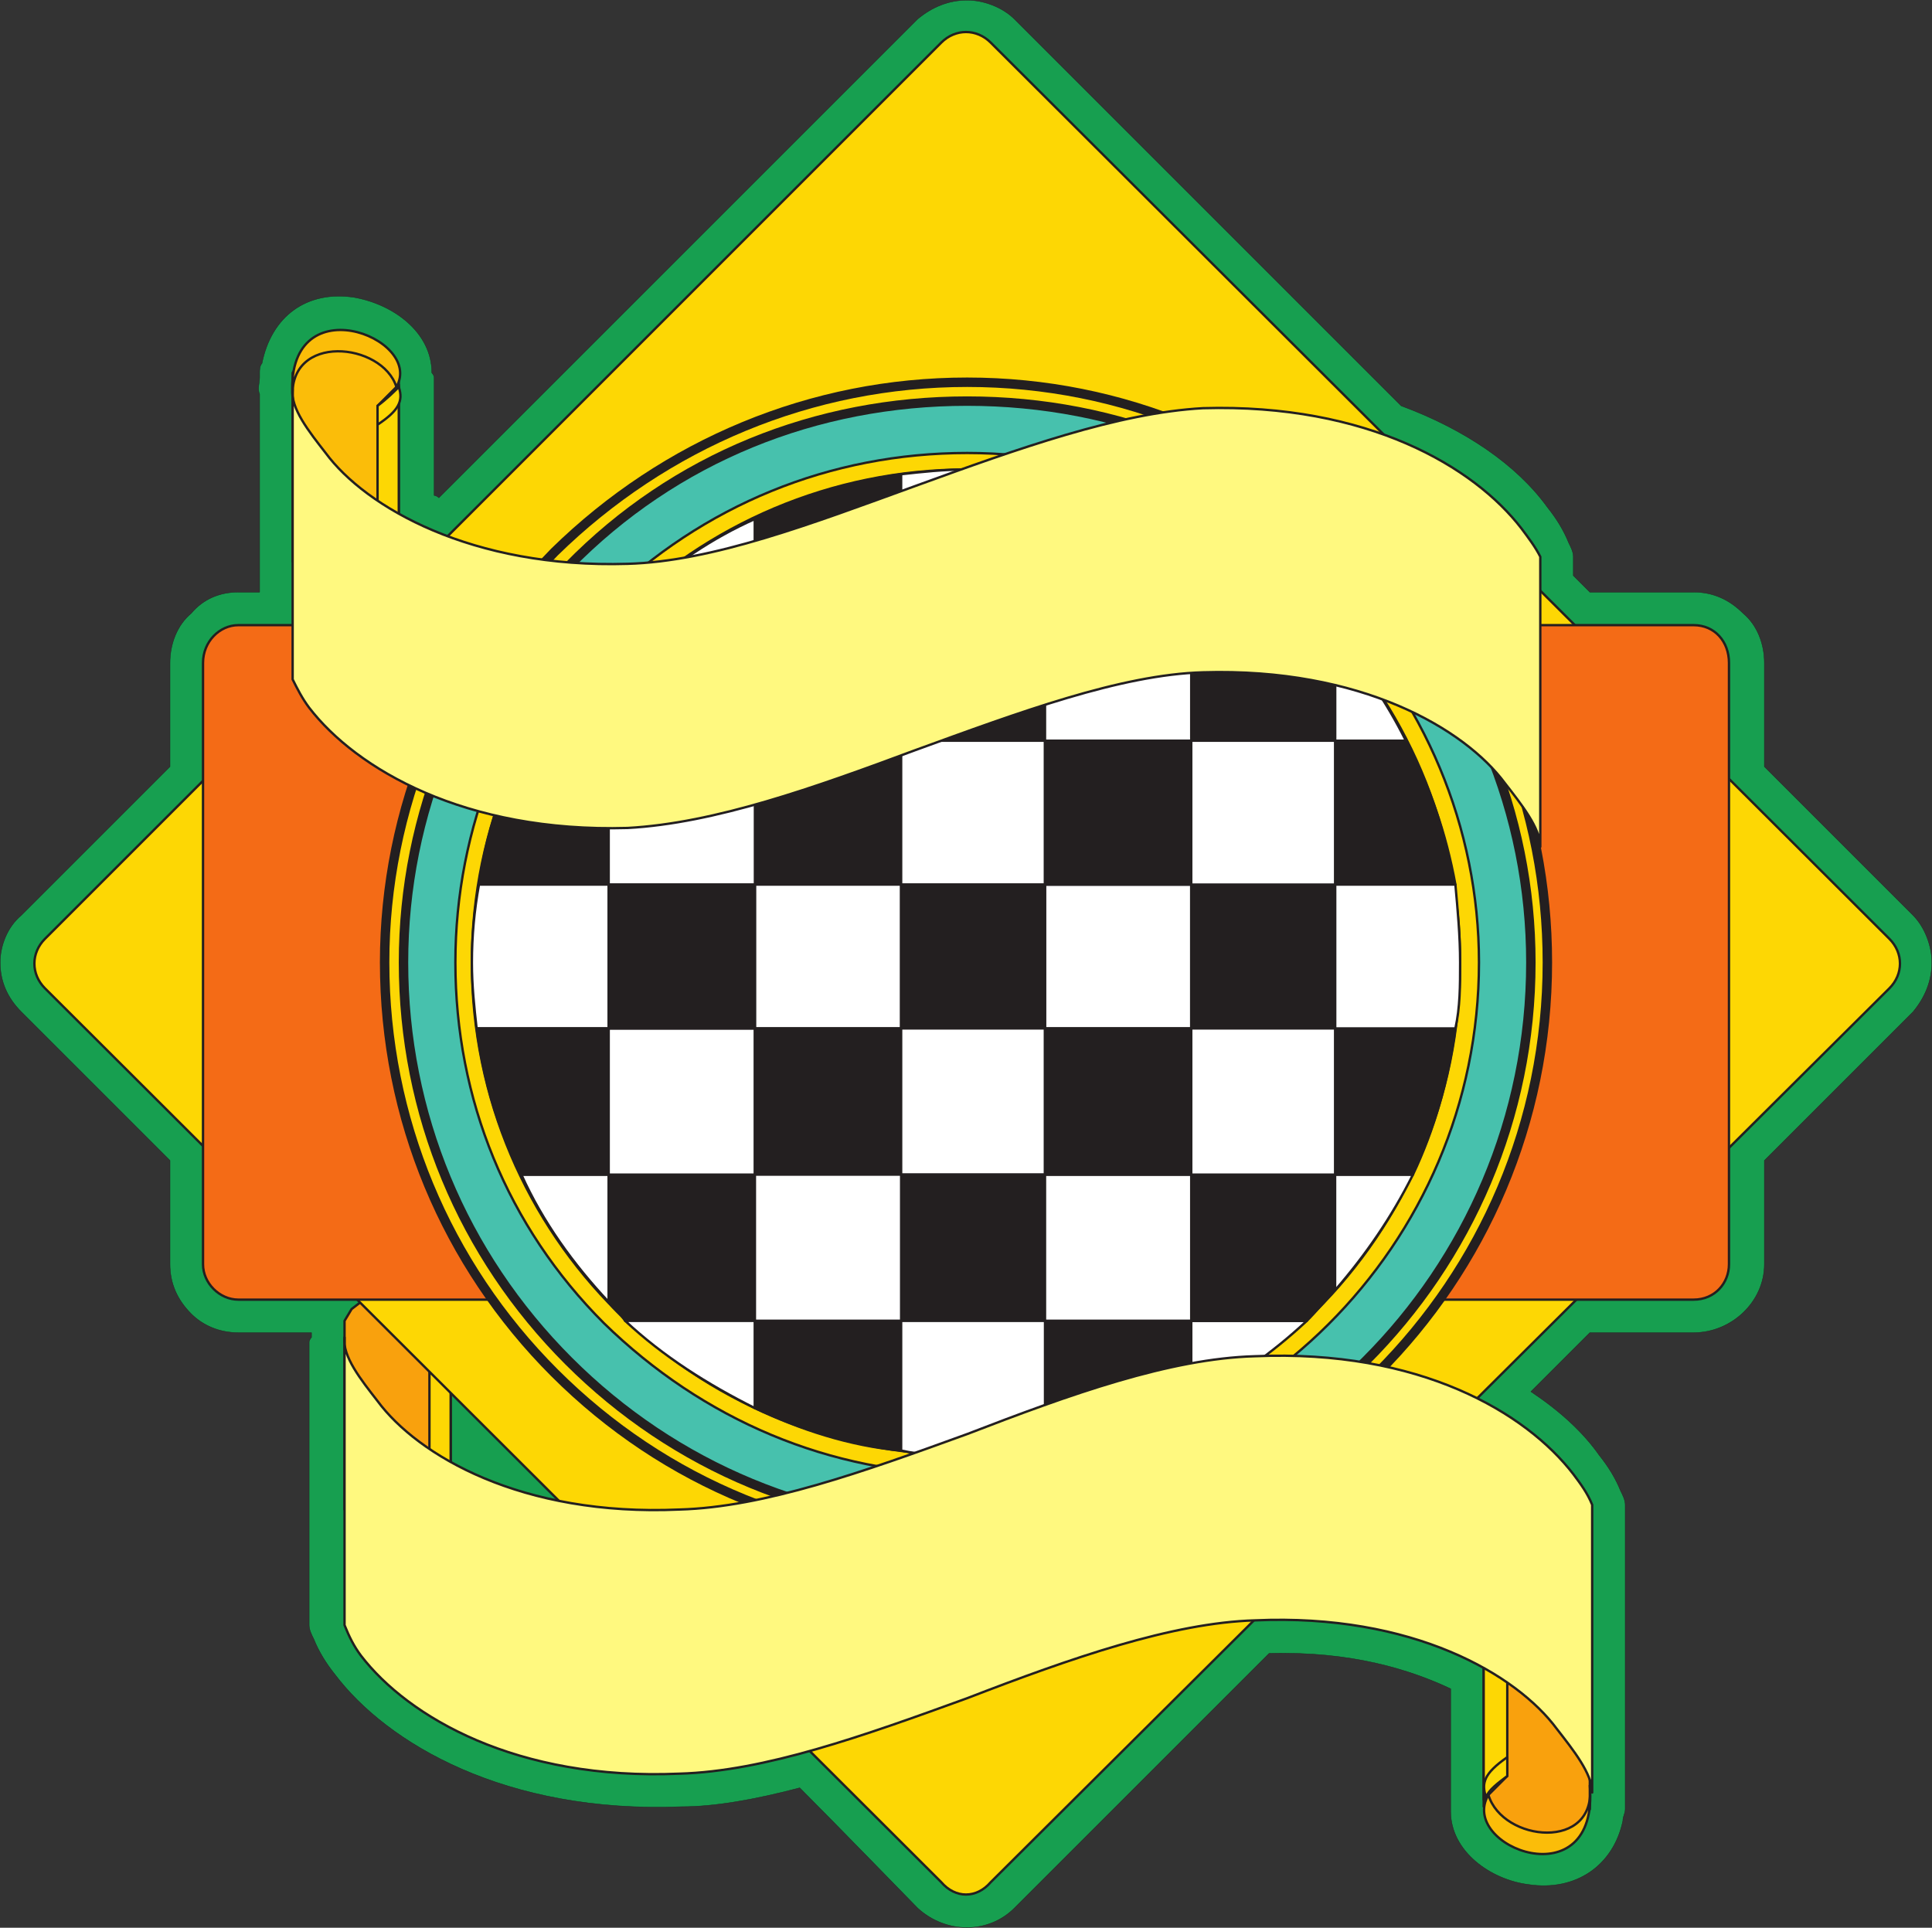 <svg xmlns="http://www.w3.org/2000/svg" width="614.37" height="613.057"><rect width="100%" height="100%" fill="#333333" stroke="none"/><path fill="#179f50" fill-rule="evenodd" d="M614.31 306.06c0-5.25-2.25-11.25-6-15l-47.25-47.25v-33c0-6-2.25-12-6.75-15.75-4.5-4.5-9.75-6.75-15.75-6.75h-33l-5.25-5.25v-6c0-1.5-.75-3-1.5-4.5-1.5-3.75-3.75-7.5-6.75-11.25-9.75-13.5-26.25-24.75-46.5-32.25l-123-123c-3.75-3.75-9.75-6-15-6-6 0-11.25 2.25-15.75 6L139.56 158.31c-.75-.75-1.5-.75-1.5-.75v-37.5c0-.75-.75-1.5-.75-1.5 0-12.75-12-21.75-24.75-24-15-2.25-26.25 6-29.25 21-.75.75-.75 2.25-.75 3v1.5c0 1.5-.75 3.75 0 5.25v63h-6.75c-6 0-11.25 2.25-15 6.75-4.5 3.75-6.75 9.75-6.75 15.75v33L6.81 291.06c-4.5 3.75-6.75 9.75-6.75 15 0 6 2.25 11.25 6.75 15.75l47.25 47.25v33c0 6 2.25 11.25 6.75 15.75 3.75 3.75 9 6 15 6h23.25v1.5s-.75.75-.75 1.5v90c0 1.5.75 3 1.5 4.5 1.5 3.75 3.75 7.5 6.75 11.25 16.5 21.75 54 44.25 110.25 42 10.5 0 23.25-2.25 37.5-6 10.5 10.5 37.5 38.25 37.5 38.25 9 8.25 22.5 8.25 30.75 0l81-81c26.25-.75 45 5.25 57.75 11.25v39c0 12.75 12.75 21.75 24.75 23.25 15 2.25 27-6 30-20.25 0-1.5.75-2.25.75-3.75v-6.75.75-90.75c0-1.5-.75-3-1.5-4.5-1.5-3.75-3.75-7.5-6.75-11.25-5.25-7.5-12.75-14.25-21.75-20.25l18.75-18.75h33c12 0 22.5-9.75 22.5-21.75v-33l47.25-47.25c3.75-4.5 6-9.75 6-15.75"/><path fill="none" stroke="#231f20" stroke-linecap="round" stroke-linejoin="round" stroke-miterlimit="10" stroke-width=".12" d="M614.31 306.06c0-5.25-2.25-11.25-6-15l-47.25-47.25v-33c0-6-2.25-12-6.75-15.75-4.5-4.5-9.75-6.75-15.75-6.75h-33l-5.25-5.25v-6c0-1.5-.75-3-1.5-4.5-1.5-3.75-3.75-7.5-6.75-11.25-9.75-13.5-26.25-24.75-46.5-32.25l-123-123c-3.75-3.75-9.75-6-15-6-6 0-11.25 2.25-15.75 6L139.56 158.31c-.75-.75-1.5-.75-1.5-.75v-37.5c0-.75-.75-1.5-.75-1.5 0-12.75-12-21.75-24.75-24-15-2.25-26.25 6-29.25 21-.75.75-.75 2.25-.75 3v1.5c0 1.5-.75 3.75 0 5.25v63h-6.75c-6 0-11.25 2.25-15 6.75-4.5 3.75-6.75 9.75-6.75 15.75v33L6.81 291.06c-4.5 3.75-6.75 9.75-6.75 15 0 6 2.25 11.25 6.75 15.75l47.25 47.25v33c0 6 2.25 11.25 6.75 15.75 3.75 3.75 9 6 15 6h23.25v1.5s-.75.75-.75 1.5v90c0 1.5.75 3 1.5 4.5 1.5 3.75 3.75 7.5 6.75 11.25 16.5 21.75 54 44.25 110.25 42 10.5 0 23.25-2.25 37.5-6 10.5 10.5 37.5 38.25 37.5 38.25 9 8.25 22.5 8.25 30.75 0l81-81c26.25-.75 45 5.25 57.75 11.25v39c0 12.75 12.75 21.75 24.75 23.25 15 2.25 27-6 30-20.25 0-1.5.75-2.25.75-3.75v-6.75.75-90.75c0-1.5-.75-3-1.5-4.5-1.5-3.75-3.75-7.5-6.75-11.25-5.25-7.5-12.75-14.25-21.75-20.25l18.75-18.75h33c12 0 22.5-9.75 22.5-21.75v-33l47.25-47.25c3.75-4.5 6-9.75 6-15.75zm0 0"/><path fill="#f9a10d" fill-rule="evenodd" d="M139.56 414.81c.75 0 2.25 5.25 2.25 5.25.75.75 1.5.75 1.5.75v63.75h-.75l-33-4.5v-60l2.25-3.75 9.75-7.5s12 3 18 6"/><path fill="none" stroke="#231f20" stroke-linecap="round" stroke-linejoin="round" stroke-miterlimit="10" stroke-width=".75" d="M139.56 414.81c.75 0 2.25 5.25 2.25 5.25.75.75 1.5.75 1.5.75v63.75h-.75l-33-4.5v-60l2.25-3.75 9.75-7.5s12 3 18 6zm0 0"/><path fill="#fdd704" fill-rule="evenodd" d="M136.56 430.56v51.75l6.75 2.25v-61.5l-6.75 7.5"/><path fill="none" stroke="#231f20" stroke-linecap="round" stroke-linejoin="round" stroke-miterlimit="10" stroke-width=".75" d="M136.56 430.56v51.75l6.75 2.25v-61.5zm0 0"/><path fill="#fdd704" fill-rule="evenodd" d="M14.31 298.56c-4.5 4.5-4.5 11.25 0 15.75l285 284.25c4.5 5.25 11.25 5.25 15.75 0l285.75-284.25c4.5-4.5 4.5-11.25 0-15.75l-285.75-285c-4.5-4.5-11.25-4.5-15.75 0l-285 285"/><path fill="none" stroke="#231f20" stroke-linecap="round" stroke-linejoin="round" stroke-miterlimit="10" stroke-width=".75" d="M14.31 298.56c-4.5 4.5-4.5 11.25 0 15.75l285 284.25c4.5 5.25 11.25 5.25 15.75 0l285.75-284.25c4.5-4.5 4.5-11.25 0-15.75l-285.75-285c-4.5-4.5-11.25-4.5-15.75 0zm0 0"/><path fill="#f46b16" fill-rule="evenodd" d="M538.56 413.31c6.75 0 11.25-5.25 11.25-11.25V210.81c0-6.75-4.5-12-11.25-12H75.81c-6 0-11.25 5.25-11.25 12v191.25c0 6 5.25 11.25 11.25 11.25h462.75"/><path fill="none" stroke="#231f20" stroke-linecap="round" stroke-linejoin="round" stroke-miterlimit="10" stroke-width=".75" d="M538.56 413.31c6.75 0 11.25-5.25 11.25-11.25V210.81c0-6.75-4.5-12-11.25-12H75.81c-6 0-11.25 5.25-11.25 12v191.25c0 6 5.25 11.25 11.25 11.25zm0 0"/><path fill="#fdd704" fill-rule="evenodd" d="M122.31 306.06c0-48.75 19.5-95.25 54-130.5 35.25-34.5 81.75-54 131.25-54s95.25 19.5 130.5 54c35.25 35.25 54 81.75 54 130.5 0 102-82.5 184.5-184.5 184.5-49.5 0-96-18.75-131.25-54-34.5-34.5-54-81-54-130.5"/><path fill="none" stroke="#231f20" stroke-linecap="round" stroke-linejoin="round" stroke-miterlimit="10" stroke-width="3" d="M122.31 306.06c0-48.75 19.5-95.25 54-130.5 35.25-34.5 81.75-54 131.25-54s95.25 19.5 130.5 54c35.25 35.25 54 81.75 54 130.5 0 102-82.5 184.5-184.5 184.5-49.5 0-96-18.75-131.25-54-34.5-34.5-54-81-54-130.5zm0 0"/><path fill="#47c1ad" fill-rule="evenodd" d="M128.31 306.06c0-47.25 18.75-92.25 52.5-126 33.75-34.5 78.75-52.5 126.75-52.5s93 18 126.75 52.5c33.75 33.75 52.5 78.75 52.5 126 0 99-80.25 179.25-179.25 179.25-48 0-93-18.75-126.75-52.5s-52.5-78.75-52.5-126.75"/><path fill="none" stroke="#231f20" stroke-linecap="round" stroke-linejoin="round" stroke-miterlimit="10" stroke-width="3" d="M128.31 306.06c0-47.25 18.75-92.25 52.5-126 33.75-34.5 78.75-52.5 126.75-52.5s93 18 126.75 52.5c33.75 33.75 52.5 78.75 52.5 126 0 99-80.25 179.25-179.25 179.25-48 0-93-18.75-126.75-52.5s-52.5-78.75-52.5-126.75zm0 0"/><path fill="#fdd704" fill-rule="evenodd" d="M144.81 306.06c0-42.75 16.5-84 47.25-114.75 31.5-30.75 72-47.25 115.5-47.25 42.75 0 84 16.5 114.75 47.25s48 72 48 114.75c0 90-73.5 162.75-162.75 162.75-43.5 0-84-17.25-115.5-48-30.75-30.75-47.25-71.25-47.25-114.75"/><path fill="none" stroke="#231f20" stroke-linecap="round" stroke-linejoin="round" stroke-miterlimit="10" stroke-width=".75" d="M144.81 306.06c0-42.75 16.5-84 47.25-114.75 31.5-30.75 72-47.25 115.5-47.25 42.75 0 84 16.5 114.75 47.25s48 72 48 114.75c0 90-73.5 162.75-162.75 162.75-43.5 0-84-17.25-115.5-48-30.75-30.75-47.25-71.25-47.25-114.75zm0 0"/><path fill="#fff" fill-rule="evenodd" d="M307.56 462.81c86.25 0 156.75-69.75 156.75-156.75 0-86.25-70.5-156.75-156.75-156.75-87 0-157.5 70.5-157.5 156.75 0 87 70.5 156.75 157.5 156.75"/><path fill="none" stroke="#231f20" stroke-linecap="round" stroke-linejoin="round" stroke-miterlimit="10" stroke-width=".75" d="M307.56 462.81c86.25 0 156.75-69.75 156.75-156.75 0-86.25-70.5-156.75-156.75-156.75-87 0-157.5 70.5-157.5 156.75 0 87 70.5 156.75 157.5 156.75zm0 0"/><path fill="#231f20" fill-rule="evenodd" d="M286.56 281.31v-45.75h-46.5v45.75h46.5"/><path fill="none" stroke="#231f20" stroke-linecap="round" stroke-linejoin="round" stroke-miterlimit="10" stroke-width=".75" d="M286.56 281.31v-45.75h-46.5v45.75zm0 0"/><path fill="#231f20" fill-rule="evenodd" d="M193.56 235.56h-26.25c-7.5 14.25-12.75 29.25-15 45.75h41.25v-45.75"/><path fill="none" stroke="#231f20" stroke-linecap="round" stroke-linejoin="round" stroke-miterlimit="10" stroke-width=".75" d="M193.56 235.56h-26.25c-7.5 14.25-12.75 29.25-15 45.75h41.25zm0 0"/><path fill="#fff" fill-rule="evenodd" d="M240.06 281.31v-45.75h-46.5v45.75h46.5"/><path fill="none" stroke="#231f20" stroke-linecap="round" stroke-linejoin="round" stroke-miterlimit="10" stroke-width=".75" d="M240.06 281.31v-45.75h-46.5v45.75zm0 0"/><path fill="#fff" fill-rule="evenodd" d="M286.56 189.06h-46.5v46.5h46.5v-46.5"/><path fill="none" stroke="#231f20" stroke-linecap="round" stroke-linejoin="round" stroke-miterlimit="10" stroke-width=".75" d="M286.56 189.06h-46.5v46.5h46.5zm0 0"/><path fill="#231f20" fill-rule="evenodd" d="M332.31 235.56v-46.5h-45.75v46.5h45.75"/><path fill="none" stroke="#231f20" stroke-linecap="round" stroke-linejoin="round" stroke-miterlimit="10" stroke-width=".75" d="M332.31 235.56v-46.5h-45.75v46.5zm0 0"/><path fill="#fff" fill-rule="evenodd" d="M165.81 373.56c6.75 15 16.5 28.5 27.75 40.5v-40.5h-27.75"/><path fill="none" stroke="#231f20" stroke-linecap="round" stroke-linejoin="round" stroke-miterlimit="10" stroke-width=".75" d="M165.81 373.56c6.75 15 16.5 28.5 27.75 40.5v-40.5zm0 0"/><path fill="#fff" fill-rule="evenodd" d="M193.56 281.31h-41.25c-1.5 8.25-2.25 16.5-2.25 24.75 0 7.5.75 14.25 1.5 21h42v-45.75"/><path fill="none" stroke="#231f20" stroke-linecap="round" stroke-linejoin="round" stroke-miterlimit="10" stroke-width=".75" d="M193.56 281.31h-41.25c-1.5 8.25-2.25 16.5-2.25 24.75 0 7.5.75 14.25 1.5 21h42zm0 0"/><path fill="#fff" fill-rule="evenodd" d="M286.56 327.06v-45.75h-46.5v45.75h46.5"/><path fill="none" stroke="#231f20" stroke-linecap="round" stroke-linejoin="round" stroke-miterlimit="10" stroke-width=".75" d="M286.56 327.06v-45.75h-46.5v45.75zm0 0"/><path fill="#fff" fill-rule="evenodd" d="M286.56 281.31h45.75v-45.75h-45.75v45.75"/><path fill="none" stroke="#231f20" stroke-linecap="round" stroke-linejoin="round" stroke-miterlimit="10" stroke-width=".75" d="M286.56 281.31h45.75v-45.75h-45.75zm0 0"/><path fill="#231f20" fill-rule="evenodd" d="M193.56 327.06h-42c2.25 16.5 6.75 32.25 14.25 46.5h27.75v-46.5"/><path fill="none" stroke="#231f20" stroke-linecap="round" stroke-linejoin="round" stroke-miterlimit="10" stroke-width=".75" d="M193.56 327.06h-42c2.25 16.5 6.75 32.25 14.25 46.5h27.75zm0 0"/><path fill="#fff" fill-rule="evenodd" d="M415.56 420.06h-36.75v26.25c13.5-7.5 25.5-15.75 36.75-26.25"/><path fill="none" stroke="#231f20" stroke-linecap="round" stroke-linejoin="round" stroke-miterlimit="10" stroke-width=".75" d="M415.56 420.06h-36.75v26.25c13.5-7.5 25.5-15.75 36.75-26.25zm0 0"/><path fill="#fff" fill-rule="evenodd" d="M378.81 327.06v-45.75h-46.5v45.75h46.5"/><path fill="none" stroke="#231f20" stroke-linecap="round" stroke-linejoin="round" stroke-miterlimit="10" stroke-width=".75" d="M378.81 327.06v-45.75h-46.5v45.75zm0 0"/><path fill="#231f20" fill-rule="evenodd" d="M240.06 373.56h-46.5v40.5c1.5 2.25 3.75 3.75 5.25 6h41.25v-46.5"/><path fill="none" stroke="#231f20" stroke-linecap="round" stroke-linejoin="round" stroke-miterlimit="10" stroke-width=".75" d="M240.06 373.56h-46.5v40.5c1.5 2.25 3.75 3.75 5.25 6h41.25zm0 0"/><path fill="#231f20" fill-rule="evenodd" d="M286.56 327.06h45.75v-45.75h-45.75v45.75"/><path fill="none" stroke="#231f20" stroke-linecap="round" stroke-linejoin="round" stroke-miterlimit="10" stroke-width=".75" d="M286.56 327.06h45.75v-45.75h-45.75zm0 0"/><path fill="#fff" fill-rule="evenodd" d="M193.56 327.06v46.5h46.5v-46.5h-46.5"/><path fill="none" stroke="#231f20" stroke-linecap="round" stroke-linejoin="round" stroke-miterlimit="10" stroke-width=".75" d="M193.56 327.06v46.5h46.5v-46.5zm0 0"/><path fill="#fff" fill-rule="evenodd" d="M411.81 189.06c-10.5-9-21-16.5-33-22.5v22.5h33"/><path fill="none" stroke="#231f20" stroke-linecap="round" stroke-linejoin="round" stroke-miterlimit="10" stroke-width=".75" d="M411.81 189.06c-10.5-9-21-16.5-33-22.5v22.5zm0 0"/><path fill="#231f20" fill-rule="evenodd" d="M240.06 281.31h-46.5v45.75h46.5v-45.75"/><path fill="none" stroke="#231f20" stroke-linecap="round" stroke-linejoin="round" stroke-miterlimit="10" stroke-width=".75" d="M240.06 281.31h-46.5v45.75h46.5zm0 0"/><path fill="#231f20" fill-rule="evenodd" d="M286.56 327.06h-46.5v46.5h46.5v-46.5"/><path fill="none" stroke="#231f20" stroke-linecap="round" stroke-linejoin="round" stroke-miterlimit="10" stroke-width=".75" d="M286.56 327.06h-46.5v46.5h46.5zm0 0"/><path fill="#fff" fill-rule="evenodd" d="M286.56 373.56h45.75v-46.5h-45.75v46.5"/><path fill="none" stroke="#231f20" stroke-linecap="round" stroke-linejoin="round" stroke-miterlimit="10" stroke-width=".75" d="M286.56 373.56h45.75v-46.5h-45.75zm0 0"/><path fill="#231f20" fill-rule="evenodd" d="M286.56 420.06h45.75v-46.5h-45.75v46.5"/><path fill="none" stroke="#231f20" stroke-linecap="round" stroke-linejoin="round" stroke-miterlimit="10" stroke-width=".75" d="M286.56 420.06h45.75v-46.5h-45.75zm0 0"/><path fill="#fff" fill-rule="evenodd" d="M240.06 373.56v46.5h46.5v-46.5h-46.5"/><path fill="none" stroke="#231f20" stroke-linecap="round" stroke-linejoin="round" stroke-miterlimit="10" stroke-width=".75" d="M240.06 373.56v46.5h46.5v-46.5zm0 0"/><path fill="#fff" fill-rule="evenodd" d="M193.56 198.06c-10.5 11.25-19.5 24-26.25 37.5h26.25v-37.5"/><path fill="none" stroke="#231f20" stroke-linecap="round" stroke-linejoin="round" stroke-miterlimit="10" stroke-width=".75" d="M193.56 198.06c-10.5 11.25-19.5 24-26.25 37.5h26.25zm0 0"/><path fill="#231f20" fill-rule="evenodd" d="M378.81 373.56v46.5h36.75c3-3 6-6.75 9-9.75v-36.75h-45.75"/><path fill="none" stroke="#231f20" stroke-linecap="round" stroke-linejoin="round" stroke-miterlimit="10" stroke-width=".75" d="M378.81 373.56v46.5h36.75c3-3 6-6.75 9-9.75v-36.75zm0 0"/><path fill="#fff" fill-rule="evenodd" d="M424.56 410.31c9.75-11.25 18-23.25 24.75-36.75h-24.75v36.75"/><path fill="none" stroke="#231f20" stroke-linecap="round" stroke-linejoin="round" stroke-miterlimit="10" stroke-width=".75" d="M424.56 410.31c9.75-11.25 18-23.25 24.75-36.75h-24.75zm0 0"/><path fill="#231f20" fill-rule="evenodd" d="M193.56 198.06v37.5h46.5v-46.5h-36.75c-3.75 3-6.75 6-9.75 9"/><path fill="none" stroke="#231f20" stroke-linecap="round" stroke-linejoin="round" stroke-miterlimit="10" stroke-width=".75" d="M193.56 198.06v37.5h46.5v-46.5h-36.75c-3.75 3-6.75 6-9.75 9zm0 0"/><path fill="#fff" fill-rule="evenodd" d="M240.06 165.06c-13.5 6-25.5 14.25-36.75 24h36.75v-24"/><path fill="none" stroke="#231f20" stroke-linecap="round" stroke-linejoin="round" stroke-miterlimit="10" stroke-width=".75" d="M240.06 165.06c-13.5 6-25.5 14.25-36.75 24h36.75zm0 0"/><path fill="#231f20" fill-rule="evenodd" d="M286.56 189.06v-38.25c-16.5 2.25-32.25 7.5-46.5 14.25v24h46.5"/><path fill="none" stroke="#231f20" stroke-linecap="round" stroke-linejoin="round" stroke-miterlimit="10" stroke-width=".75" d="M286.56 189.06v-38.25c-16.5 2.25-32.25 7.5-46.5 14.25v24zm0 0"/><path fill="#231f20" fill-rule="evenodd" d="M424.56 373.56h24.75c6.75-14.25 11.25-30 13.5-46.5h-38.25v46.5"/><path fill="none" stroke="#231f20" stroke-linecap="round" stroke-linejoin="round" stroke-miterlimit="10" stroke-width=".75" d="M424.56 373.56h24.75c6.75-14.25 11.25-30 13.5-46.5h-38.25zm0 0"/><path fill="#fff" fill-rule="evenodd" d="M447.06 235.56c-6-12-13.5-23.25-22.5-33v33h22.5"/><path fill="none" stroke="#231f20" stroke-linecap="round" stroke-linejoin="round" stroke-miterlimit="10" stroke-width=".75" d="M447.06 235.56c-6-12-13.5-23.25-22.5-33v33zm0 0"/><path fill="#231f20" fill-rule="evenodd" d="M411.81 189.06h-33v46.5h45.75v-33c-3.75-5.25-8.25-9.75-12.75-13.5"/><path fill="none" stroke="#231f20" stroke-linecap="round" stroke-linejoin="round" stroke-miterlimit="10" stroke-width=".75" d="M411.81 189.06h-33v46.5h45.75v-33c-3.75-5.25-8.25-9.75-12.75-13.5zm0 0"/><path fill="#231f20" fill-rule="evenodd" d="M424.56 281.31h38.25c-3-16.5-8.25-31.5-15.75-45.75h-22.5v45.75"/><path fill="none" stroke="#231f20" stroke-linecap="round" stroke-linejoin="round" stroke-miterlimit="10" stroke-width=".75" d="M424.56 281.31h38.25c-3-16.5-8.25-31.5-15.75-45.75h-22.5zm0 0"/><path fill="#fff" fill-rule="evenodd" d="M424.56 327.06h38.25c1.5-6.75 1.5-13.5 1.5-21 0-8.25-.75-16.5-1.5-24.75h-38.25v45.75"/><path fill="none" stroke="#231f20" stroke-linecap="round" stroke-linejoin="round" stroke-miterlimit="10" stroke-width=".75" d="M424.56 327.06h38.25c1.5-6.75 1.5-13.5 1.5-21 0-8.25-.75-16.5-1.5-24.75h-38.25zm0 0"/><path fill="#fff" fill-rule="evenodd" d="M198.81 420.06c12 11.25 26.25 20.25 41.25 27.75v-27.75h-41.25"/><path fill="none" stroke="#231f20" stroke-linecap="round" stroke-linejoin="round" stroke-miterlimit="10" stroke-width=".75" d="M198.81 420.06c12 11.25 26.25 20.25 41.25 27.75v-27.75zm0 0"/><path fill="#fff" fill-rule="evenodd" d="M332.31 189.06v-37.5c-8.25-1.5-16.5-2.25-24.75-2.25-7.5 0-14.25.75-21 1.5v38.25h45.75"/><path fill="none" stroke="#231f20" stroke-linecap="round" stroke-linejoin="round" stroke-miterlimit="10" stroke-width=".75" d="M332.31 189.06v-37.5c-8.25-1.5-16.5-2.25-24.75-2.25-7.5 0-14.25.75-21 1.5v38.25zm0 0"/><path fill="#fff" fill-rule="evenodd" d="M332.31 420.06h46.5v-46.5h-46.5v46.5"/><path fill="none" stroke="#231f20" stroke-linecap="round" stroke-linejoin="round" stroke-miterlimit="10" stroke-width=".75" d="M332.31 420.06h46.5v-46.5h-46.5zm0 0"/><path fill="#231f20" fill-rule="evenodd" d="M332.31 461.31c16.5-3 32.25-8.25 46.5-15v-26.25h-46.5v41.25"/><path fill="none" stroke="#231f20" stroke-linecap="round" stroke-linejoin="round" stroke-miterlimit="10" stroke-width=".75" d="M332.31 461.31c16.5-3 32.25-8.25 46.5-15v-26.25h-46.5zm0 0"/><path fill="#231f20" fill-rule="evenodd" d="M332.31 327.06v46.5h46.5v-46.5h-46.5"/><path fill="none" stroke="#231f20" stroke-linecap="round" stroke-linejoin="round" stroke-miterlimit="10" stroke-width=".75" d="M332.31 327.06v46.5h46.5v-46.5zm0 0"/><path fill="#231f20" fill-rule="evenodd" d="M240.06 420.06v27.75c14.25 6.75 30 12 46.5 13.5v-41.25h-46.5"/><path fill="none" stroke="#231f20" stroke-linecap="round" stroke-linejoin="round" stroke-miterlimit="10" stroke-width=".75" d="M240.06 420.06v27.75c14.25 6.75 30 12 46.5 13.5v-41.25zm0 0"/><path fill="#fff" fill-rule="evenodd" d="M286.56 420.06v41.25c6.75 1.5 13.5 1.5 21 1.5 8.25 0 16.5-.75 24.75-1.5v-41.25h-45.75"/><path fill="none" stroke="#231f20" stroke-linecap="round" stroke-linejoin="round" stroke-miterlimit="10" stroke-width=".75" d="M286.56 420.06v41.25c6.75 1.5 13.5 1.5 21 1.5 8.25 0 16.5-.75 24.75-1.5v-41.25zm0 0"/><path fill="#231f20" fill-rule="evenodd" d="M378.81 327.06h45.75v-45.75h-45.75v45.75"/><path fill="none" stroke="#231f20" stroke-linecap="round" stroke-linejoin="round" stroke-miterlimit="10" stroke-width=".75" d="M378.81 327.06h45.75v-45.75h-45.75zm0 0"/><path fill="#fff" fill-rule="evenodd" d="M332.31 235.56h46.5v-46.5h-46.5v46.5"/><path fill="none" stroke="#231f20" stroke-linecap="round" stroke-linejoin="round" stroke-miterlimit="10" stroke-width=".75" d="M332.31 235.56h46.5v-46.5h-46.5zm0 0"/><path fill="#fff" fill-rule="evenodd" d="M378.81 373.56h45.75v-46.5h-45.75v46.5"/><path fill="none" stroke="#231f20" stroke-linecap="round" stroke-linejoin="round" stroke-miterlimit="10" stroke-width=".75" d="M378.81 373.56h45.75v-46.5h-45.75zm0 0"/><path fill="#231f20" fill-rule="evenodd" d="M332.31 281.31h46.5v-45.75h-46.5v45.75"/><path fill="none" stroke="#231f20" stroke-linecap="round" stroke-linejoin="round" stroke-miterlimit="10" stroke-width=".75" d="M332.31 281.31h46.5v-45.75h-46.5zm0 0"/><path fill="#231f20" fill-rule="evenodd" d="M378.81 189.06v-22.5c-14.25-7.5-30-12.75-46.5-15v37.5h46.5"/><path fill="none" stroke="#231f20" stroke-linecap="round" stroke-linejoin="round" stroke-miterlimit="10" stroke-width=".75" d="M378.81 189.06v-22.5c-14.25-7.5-30-12.75-46.5-15v37.5zm0 0"/><path fill="#fff" fill-rule="evenodd" d="M424.56 281.31v-45.75h-45.75v45.75h45.75"/><path fill="none" stroke="#231f20" stroke-linecap="round" stroke-linejoin="round" stroke-miterlimit="10" stroke-width=".75" d="M424.56 281.31v-45.75h-45.75v45.75zm0 0"/><path fill="#f9a10d" fill-rule="evenodd" d="M475.56 580.56s-1.5-5.25-2.25-5.25c-.75-.75-.75-.75-1.5-.75v-63.75h.75l33 5.25v59.25l-1.5 3.75-9.75 7.5s-12-3-18.75-6"/><path fill="none" stroke="#231f20" stroke-linecap="round" stroke-linejoin="round" stroke-miterlimit="10" stroke-width=".75" d="M475.56 580.56s-1.5-5.25-2.25-5.25c-.75-.75-.75-.75-1.5-.75v-63.75h.75l33 5.25v59.25l-1.5 3.75-9.75 7.5s-12-3-18.75-6zm0 0"/><path fill="#fdd704" fill-rule="evenodd" d="M479.31 564.81v-51.75l-7.5-2.25v61.5l7.5-7.5"/><path fill="none" stroke="#231f20" stroke-linecap="round" stroke-linejoin="round" stroke-miterlimit="10" stroke-width=".75" d="M479.31 564.81v-51.75l-7.5-2.25v61.5zm0 0"/><path fill="#fbbd09" fill-rule="evenodd" d="M505.56 567.81c2.25 21-27.75 18-32.25 3-9.75 16.5 35.25 33.75 32.25-3"/><path fill="none" stroke="#231f20" stroke-linecap="round" stroke-linejoin="round" stroke-miterlimit="10" stroke-width=".75" d="M505.56 567.81c2.25 21-27.75 18-32.25 3-9.75 16.5 35.25 33.75 32.25-3zm0 0"/><path fill="#fdd704" fill-rule="evenodd" d="M479.31 564.81v-6c-7.5 5.25-8.25 8.25-6.75 12.75.75-2.25 3.75-4.5 6.75-6.75"/><path fill="none" stroke="#231f20" stroke-linecap="round" stroke-linejoin="round" stroke-miterlimit="10" stroke-width=".75" d="M479.31 564.81v-6c-7.5 5.25-8.25 8.25-6.75 12.75.75-2.25 3.75-4.5 6.75-6.75zm0 0"/><path fill="#fff97f" fill-rule="evenodd" stroke="#231f20" stroke-linecap="round" stroke-linejoin="round" stroke-miterlimit="10" stroke-width=".75" d="M216.06 564.06c27-.75 58.5-12 91.5-24 33-12.75 65.25-24 91.5-24.75 50.25-2.25 83.25 17.25 96 34.5 5.25 6.75 11.25 14.25 11.25 20.25v-91.5c-1.5-3.75-3.75-6.75-6-9.75-15-19.5-48.75-39.75-101.25-37.5-27 .75-58.5 12-91.5 24.75-33 12-64.5 23.25-91.5 24-50.25 2.25-83.25-17.25-96-34.5-5.25-6.75-11.25-14.25-10.5-20.25v91.5c1.5 3.75 3 6.75 5.25 9.75 15 19.5 49.5 39.75 101.25 37.5"/><path fill="#fbbd09" fill-rule="evenodd" d="M123.06 113.31c.75.75 2.25 6 2.25 6 .75 0 1.5.75 1.5.75v63h-.75l-33-4.5v-60l2.25-3 9.75-8.25s11.25 3 18 6"/><path fill="none" stroke="#231f20" stroke-linecap="round" stroke-linejoin="round" stroke-miterlimit="10" stroke-width=".75" d="M123.06 113.31c.75.75 2.25 6 2.25 6 .75 0 1.5.75 1.5.75v63h-.75l-33-4.5v-60l2.25-3 9.75-8.25s11.25 3 18 6zm0 0"/><path fill="#fdd704" fill-rule="evenodd" d="M120.06 129.06v52.5l6.75 1.5v-60.75l-6.75 6.75"/><path fill="none" stroke="#231f20" stroke-linecap="round" stroke-linejoin="round" stroke-miterlimit="10" stroke-width=".75" d="M120.06 129.06v52.5l6.75 1.5v-60.75zm0 0"/><path fill="#fbbd09" fill-rule="evenodd" d="M93.06 126.81c-1.5-21 28.5-18 33-3.75 9-15.75-36-33-33 3.75"/><path fill="none" stroke="#231f20" stroke-linecap="round" stroke-linejoin="round" stroke-miterlimit="10" stroke-width=".75" d="M93.06 126.81c-1.5-21 28.5-18 33-3.75 9-15.75-36-33-33 3.75zm0 0"/><path fill="#fdd704" fill-rule="evenodd" d="M120.06 129.06v6c6.75-4.5 8.25-7.5 6.75-12-1.5 1.5-3.75 3.75-6.75 6"/><path fill="none" stroke="#231f20" stroke-linecap="round" stroke-linejoin="round" stroke-miterlimit="10" stroke-width=".75" d="M120.06 129.06v6c6.75-4.5 8.25-7.5 6.75-12-1.5 1.5-3.75 3.75-6.75 6zm0 0"/><path fill="#fff97f" fill-rule="evenodd" stroke="#231f20" stroke-linecap="round" stroke-linejoin="round" stroke-miterlimit="10" stroke-width=".75" d="M382.56 129.81c-27 1.5-58.5 12.75-91.5 24.75s-64.5 24-91.5 24.75c-49.5 1.5-83.25-18-96-35.25-5.25-6.75-11.25-14.25-10.5-20.25v92.25c1.5 3 3 6 5.25 9 15 19.5 49.5 39.75 101.25 38.25 27.75-1.5 59.25-12.75 91.5-24.75 33-12 65.25-24 91.5-24.75 50.25-1.5 83.25 18 96 35.25 5.25 6.75 11.25 14.25 11.25 20.25v-92.25c-1.5-3-3.75-6-6-9-15-19.5-48.75-39.75-101.25-38.25"/></svg>
